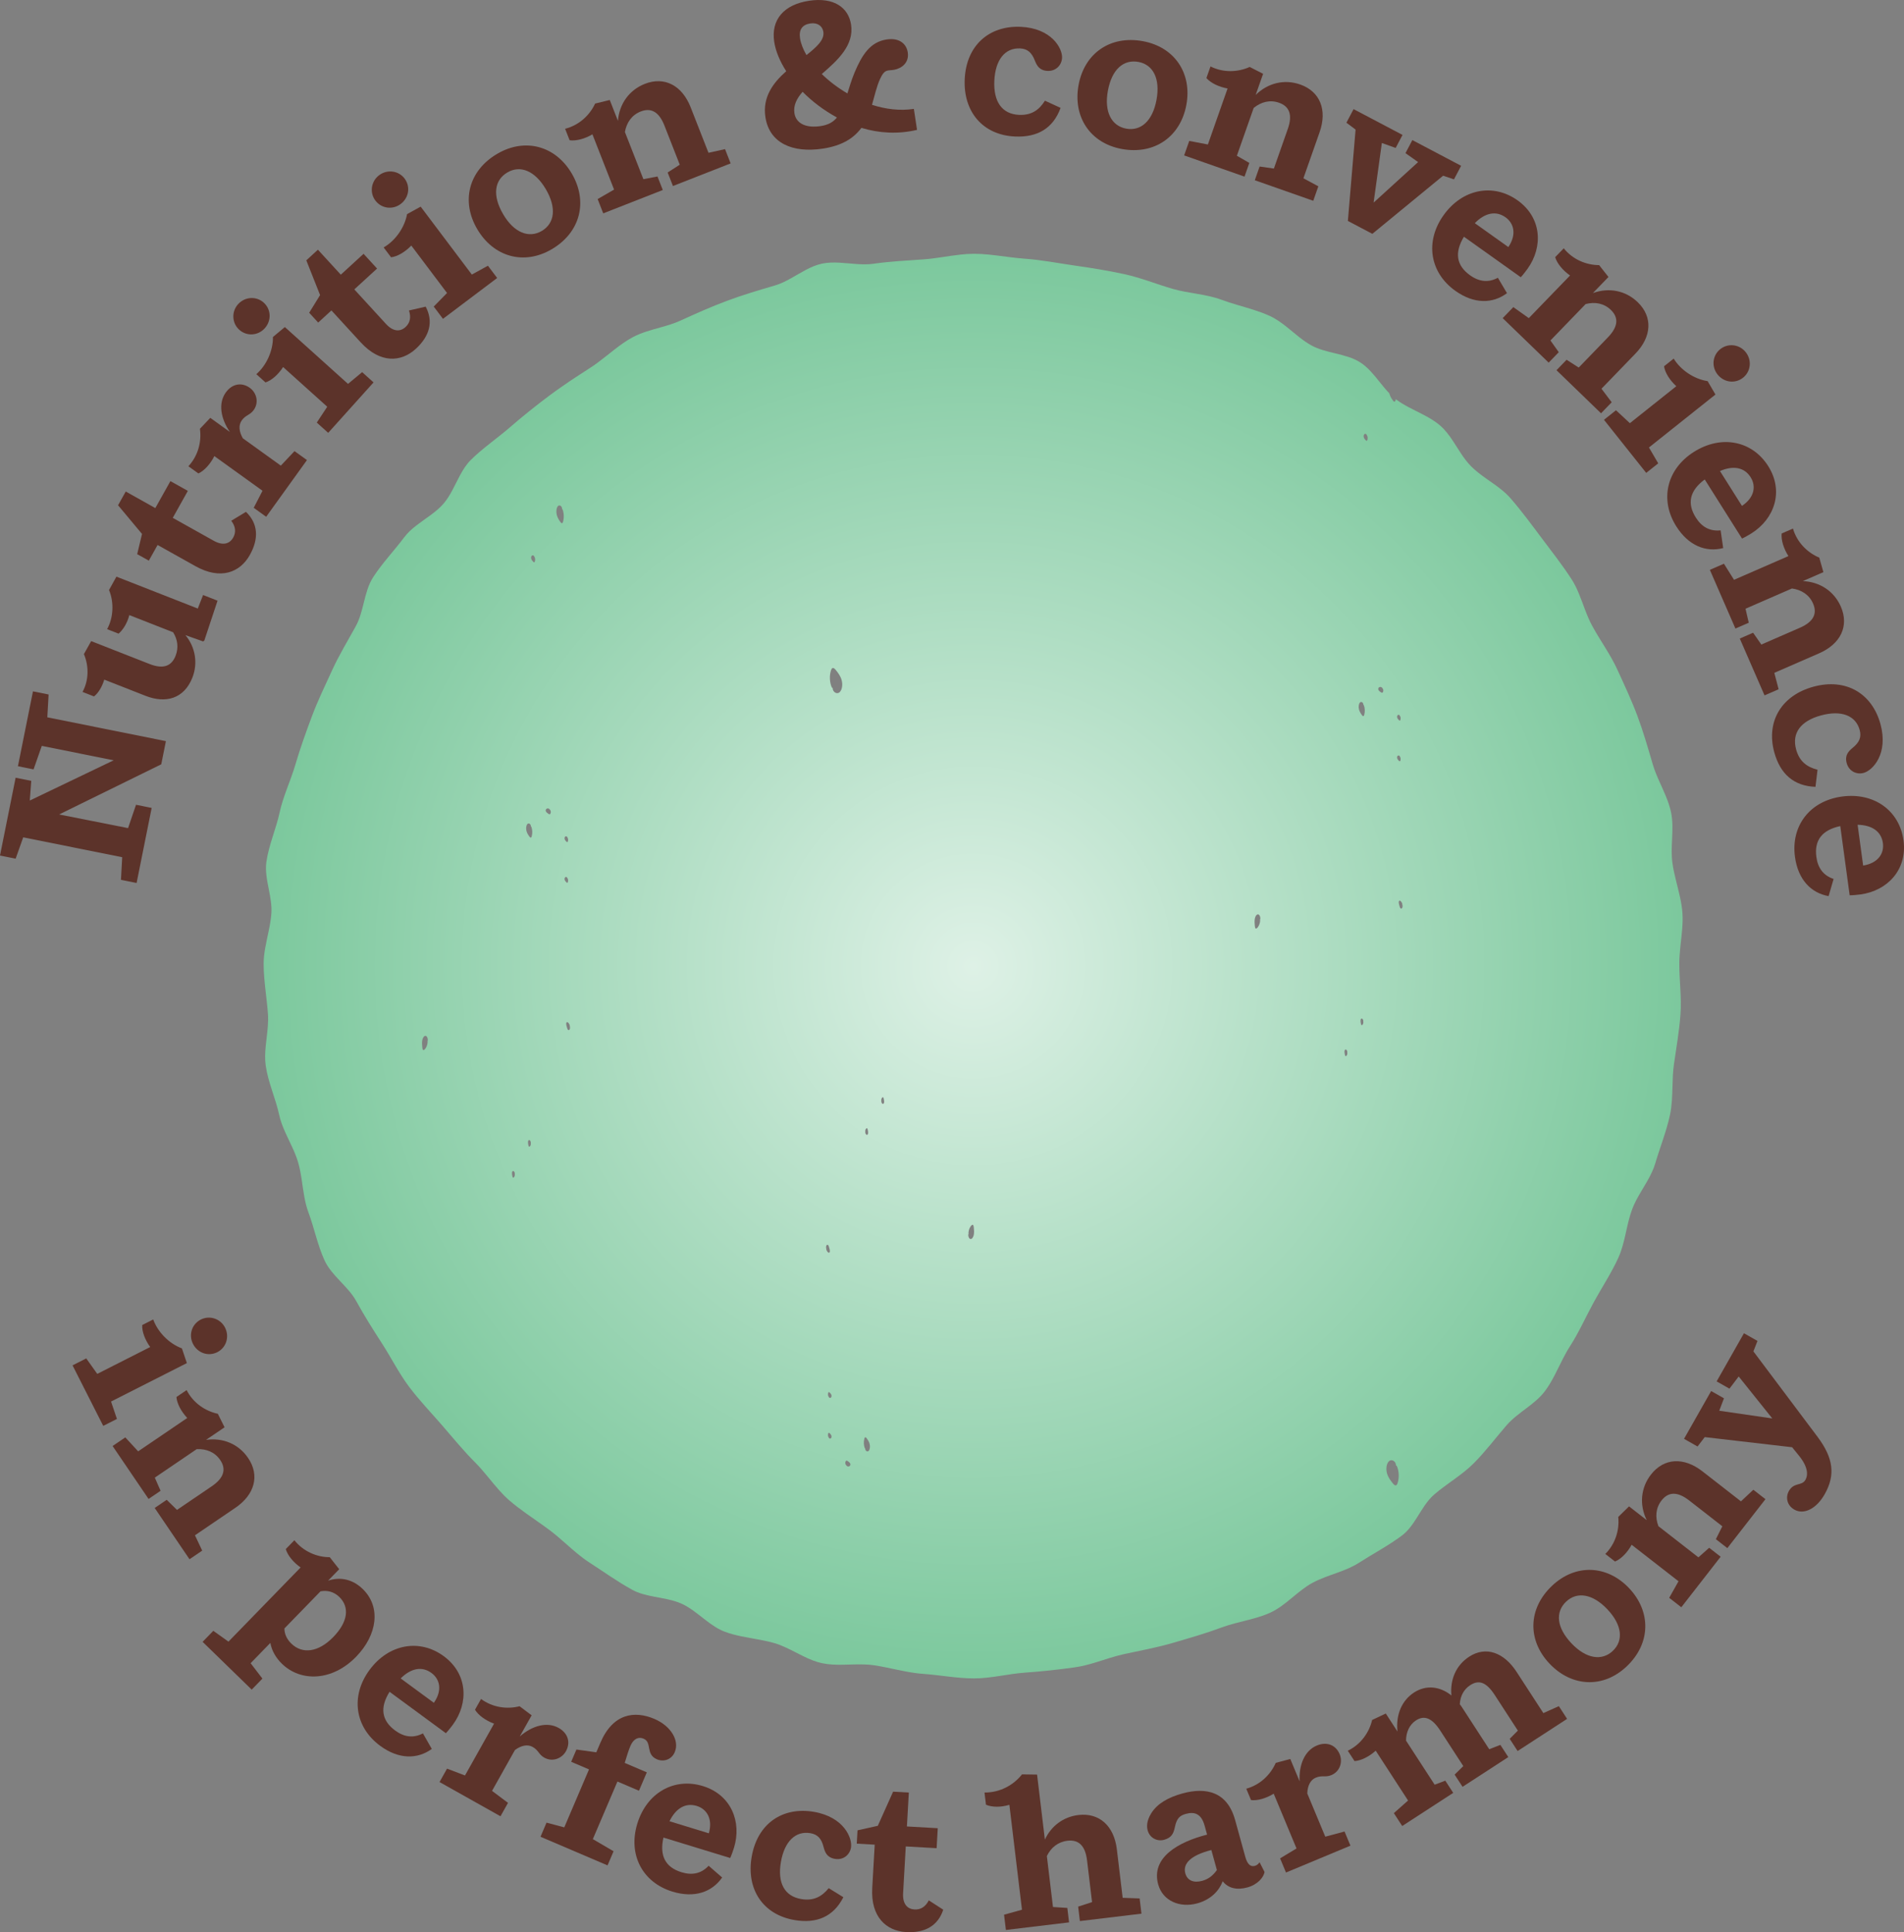 <svg data-name="Layer 2" xmlns="http://www.w3.org/2000/svg" xmlns:xlink="http://www.w3.org/1999/xlink" viewBox="0 0 720.808 731.255">
  <rect x="0" y="0" width="720.808" height="731.255" fill="#808080" stroke="none"/>
  <defs>
    <style>
      .cls-1-harmony {
        fill: url(#radial-gradient-harmony);
      }

      .cls-1-harmony, .cls-2-harmony {
        stroke-width: 0px;
      }

      .cls-2-harmony {
        fill: #5c332a;
      }
    </style>
    <radialGradient id="radial-gradient-harmony" cx="-741.671" cy="4737.471" fx="-741.671" fy="4737.471" r="269.089" gradientTransform="translate(-4369.066 -376.044) rotate(-90)" gradientUnits="userSpaceOnUse">
      <stop offset="0" stop-color="#def1e6"/>
      <stop offset="1" stop-color="#7cc89d"/>
    </radialGradient>
  </defs>
  <g data-name="Layer 1">
    <g>
      <path class="cls-1-harmony" d="M100.415,358.677c-.35,1.999-.607,4.006-.607,6.032,0,3.527.358,7.029.754,10.515.327,2.879.679,5.746.881,8.608.106,1.507.059,3.032-.053,4.564-.365,4.992-1.486,10.063-.8,14.873.906,6.362,3.76,12.46,5.104,18.67.495,2.286,1.345,4.473,2.307,6.626,1.679,3.758,3.707,7.41,4.845,11.29,1.25,4.264,1.571,8.805,2.382,13.178.36,1.94.807,3.849,1.49,5.682,2.241,6.005,3.497,12.495,6.146,18.287,1.306,2.856,3.481,5.272,5.719,7.653,2.326,2.475,4.721,4.911,6.28,7.761,3.073,5.616,6.433,10.881,9.886,16.244,3.464,5.379,6.278,11.059,10.106,16.165,3.836,5.116,8.219,9.654,12.402,14.477,4.187,4.828,8.154,9.715,12.671,14.231,3.272,3.273,6.016,7.09,9.112,10.541,1.178,1.312,2.403,2.576,3.733,3.729,2.053,1.78,4.228,3.41,6.441,4.994,2.987,2.139,6.045,4.191,8.985,6.395,2.021,1.515,3.936,3.192,5.846,4.88,2.914,2.576,5.816,5.176,9.066,7.269,5.363,3.454,10.636,7.265,16.251,10.338,2.49,1.363,5.328,2.033,8.223,2.594,3.606.698,7.303,1.226,10.534,2.704,3.297,1.508,6.184,4.003,9.166,6.287,2.258,1.729,4.571,3.338,7.158,4.303,4.067,1.517,8.464,2.136,12.804,2.945,2.023.377,4.035.792,5.993,1.366,1.498.439,2.961,1.039,4.411,1.711,4.457,2.066,8.776,4.832,13.511,5.857,5.144,1.114,10.719.292,16.099.486,1.115.041,2.224.109,3.317.265,1.663.237,3.324.549,4.986.887,4.618.938,9.245,2.081,13.964,2.413,6.326.446,12.787,1.713,19.227,1.713,6.44,0,12.867-1.728,19.194-2.174,6.417-.452,12.813-1.14,19.097-2.036,2.58-.368,5.096-1.041,7.592-1.797,3.659-1.108,7.272-2.397,10.963-3.197,6.275-1.359,12.517-2.499,18.62-4.288,6.156-1.805,12.273-3.553,18.236-5.778,1.641-.612,3.333-1.109,5.041-1.565,4.542-1.215,9.209-2.131,13.419-4.056,3.021-1.382,5.662-3.522,8.283-5.688,2.433-2.01,4.849-4.044,7.54-5.516,3.035-1.661,6.397-2.76,9.695-3.961,2.805-1.021,5.565-2.115,8.03-3.702,5.378-3.464,11.183-6.498,16.29-10.326,2.337-1.752,4.062-4.255,5.708-6.855,1.957-3.093,3.802-6.322,6.422-8.595,4.828-4.187,10.476-7.323,14.992-11.84,4.517-4.517,8.298-9.604,12.485-14.433,2.131-2.458,4.859-4.436,7.531-6.461,2.572-1.95,5.093-3.943,6.975-6.453,2.759-3.68,4.633-8.012,6.759-12.16.824-1.607,1.682-3.188,2.649-4.69,3.454-5.363,6.025-11.207,9.098-16.823,3.06-5.592,6.595-10.909,9.259-16.734,2.65-5.793,3.023-12.443,5.264-18.448,1.83-4.905,5.296-9.229,7.48-14.032.471-1.037.904-2.087,1.224-3.18,1.789-6.103,4.238-12.126,5.597-18.401.764-3.528.855-7.195.957-10.87.078-2.794.162-5.594.553-8.342.896-6.285,2.027-12.553,2.479-18.969.446-6.326-.44-12.691-.44-19.131,0-4.377.739-8.743,1.08-13.077.161-2.043.24-4.08.098-6.106-.145-2.056-.503-4.081-.939-6.093-.924-4.269-2.234-8.473-2.842-12.745-.429-3.011-.274-6.121-.134-9.221.155-3.449.291-6.885-.418-10.155-.866-3.999-2.701-7.753-4.384-11.529-.957-2.15-1.867-4.306-2.516-6.52-1.805-6.156-3.554-12.267-5.779-18.23-2.241-6.005-4.946-11.758-7.595-17.551-2.664-5.825-6.46-10.97-9.519-16.562-2.128-3.889-3.398-8.26-5.118-12.365-.763-1.822-1.607-3.597-2.668-5.246-3.464-5.379-7.446-10.421-11.274-15.528-3.836-5.116-7.63-10.292-11.813-15.116-1.051-1.211-2.233-2.295-3.485-3.311-3.739-3.033-8.105-5.456-11.489-8.84-2.797-2.797-4.781-6.447-7.032-9.817-1.384-2.072-2.868-4.038-4.707-5.632-2.04-1.769-4.419-3.114-6.866-4.374-3.341-1.719-6.815-3.274-9.768-5.488-.057-.043-.11-.09-.167-.134-.022.099-.029.206-.054.303-.063.236-.146.478-.287.592-.264.213-.563-.121-.785-.439-.534-.768-1.069-1.601-1.336-2.68-1.297-1.345-2.494-2.835-3.692-4.327-2.211-2.755-4.425-5.511-7.275-7.347-2.762-1.778-6.091-2.614-9.437-3.426-3.152-.765-6.319-1.508-9.043-2.998-3.351-1.834-6.27-4.522-9.322-6.959-2.041-1.629-4.141-3.149-6.475-4.217-3.982-1.821-8.268-2.969-12.509-4.235-1.93-.576-3.852-1.173-5.729-1.874-5.964-2.225-12.548-2.387-18.703-4.192-6.103-1.789-11.954-4.181-18.229-5.54-6.21-1.345-12.42-2.339-18.782-3.245-6.285-.896-12.493-2.132-18.91-2.584-4.491-.316-8.98-1.111-13.51-1.549-1.852-.179-3.709-.304-5.577-.304-1.742,0-3.472.126-5.196.313-4.653.502-9.257,1.469-13.873,1.794-6.417.452-12.739.767-19.023,1.662-1.994.284-4.048.255-6.119.123-4.537-.289-9.157-1.074-13.421-.151-4.17.903-7.937,3.453-11.786,5.588-1.943,1.078-3.906,2.052-5.953,2.652-6.156,1.805-12.229,3.6-18.193,5.825-6.005,2.241-11.788,4.824-17.581,7.473-2.38,1.089-4.93,1.843-7.495,2.563-3.712,1.044-7.456,2.017-10.764,3.827-4.637,2.537-8.626,6.224-12.894,9.379-.9.666-1.808,1.316-2.742,1.917-3.835,2.469-7.654,4.953-11.384,7.56-1.502,1.05-2.993,2.115-4.459,3.214-5.116,3.836-10.11,7.831-14.933,12.015-4.828,4.187-10.246,7.81-14.763,12.327-1.629,1.629-2.874,3.608-4.002,5.693-2.001,3.696-3.627,7.736-6.304,10.823-2.76,3.183-6.634,5.441-10.06,8.072-1.766,1.357-3.421,2.806-4.726,4.546-3.829,5.106-8.388,9.85-11.852,15.229-1.795,2.788-2.654,6.14-3.495,9.505-.778,3.109-1.542,6.229-3.017,8.926-3.06,5.592-6.358,10.965-9.022,16.789-2.65,5.793-5.424,11.478-7.665,17.483-2.225,5.964-4.378,11.921-6.183,18.077-.953,3.25-2.205,6.433-3.375,9.645-1.028,2.82-1.994,5.662-2.629,8.596-1.345,6.21-4.099,12.312-5.006,18.674-.487,3.415.246,6.978.944,10.551.587,3.002,1.15,6.009.943,8.94-.306,4.336-1.552,8.645-2.313,13ZM510.076,398.43c.018.607-.181,1.097-.515,1.261-.054.026-.115.044-.181,0-.124-.082-.191-.32-.231-.513-.098-.474-.19-.966-.143-1.376s.274-.71.578-.574.595.827.437,1.115l.055.086ZM516.295,266.83c.436,1.076.505,2.5.18,3.669-.052.188-.121.381-.238.471-.219.17-.467-.096-.65-.35-.449-.622-.903-1.295-1.12-2.175-.217-.88-.123-2.024.368-2.561.491-.537,1.34-.017,1.328.927l.13.018ZM516.552,164.292c.324-.264.884-.009.875.456l.086.009c.287.529.333,1.23.119,1.806-.034.092-.08.187-.157.232-.144.084-.307-.048-.428-.172-.296-.306-.595-.637-.738-1.071-.143-.433-.081-.997.243-1.261ZM516.141,386.711c.018.607-.182,1.097-.515,1.261-.053.027-.115.044-.181 0-.124-.083-.191-.32-.231-.513-.098-.474-.189-.966-.142-1.376.047-.41.274-.71.578-.574.304.137.596.826.437,1.114l.055.086ZM530.95,342.564c.103.725-.084,1.234-.48,1.31-.064.012-.139.011-.227-.064-.166-.142-.281-.446-.356-.689-.185-.595-.364-1.21-.359-1.68.005-.469.25-.743.649-.474.399.27.854,1.189.694,1.474l.08.122ZM529.183,270.609c.285-.221.779-.007.772.382l.076.008c.253.443.294,1.029.105,1.51-.03.077-.07.157-.138.194-.127.07-.271-.04-.378-.144-.261-.256-.525-.533-.651-.895s-.071-.833.214-1.054ZM529.183,286.004c.285-.221.779-.007.772.382l.076.008c.253.443.294,1.029.105,1.51-.03.077-.07.157-.138.194-.127.07-.271-.04-.378-.144-.261-.256-.525-.533-.651-.895-.126-.362-.071-.833.214-1.054ZM525.818,553.025c.99-.955,2.7-.03,2.675,1.649l.263.032c.878,1.913,1.018,4.446.363,6.525-.105.334-.244.677-.478.838-.44.302-.94-.171-1.309-.622-.905-1.106-1.819-2.303-2.256-3.868-.436-1.566-.248-3.6.742-4.554ZM523.27,260.447l.109.007c.364.443.422,1.029.151,1.51-.044.077-.101.157-.198.194-.182.07-.39-.04-.542-.144-.375-.256-.754-.533-.935-.895-.181-.362-.103-.833.307-1.054.41-.221,1.119-.007,1.109.382ZM477.083,348.339c-.092,1.284-.6,2.443-1.308,2.986-.114.087-.242.16-.366.105-.233-.104-.317-.571-.357-.96-.097-.953-.177-1.95.005-2.851.182-.902.704-1.672,1.289-1.556.585.116,1.027,1.418.645,2.124l.092.153ZM366.62,466.636c.092-1.284.6-2.443,1.308-2.986.114-.087.242-.16.366-.105.233.104.317.571.357.96.097.953.177,1.95-.005,2.851-.182.902-.704,1.672-1.289,1.556-.585-.116-1.027-1.418-.645-2.124l-.092-.153ZM334.142,415.284c.053-.026.115-.044.181,0,.124.082.191.319.231.513.098.474.189.966.142,1.376-.047.41-.274.71-.578.574-.304-.137-.596-.827-.437-1.115l-.055-.086c-.018-.607.182-1.097.515-1.261ZM314.734,527.917c.126.362.071.833-.214,1.054-.286.221-.779.007-.772-.382l-.076-.007c-.253-.443-.294-1.029-.105-1.51.03-.077.07-.157.138-.194.127-.07.271.04.378.144.261.256.525.533.651.895ZM314.584,253.744c.105-.334.244-.677.478-.838.44-.302.94.171,1.309.622.905,1.106,1.819,2.303,2.256,3.868.437,1.566.247,3.6-.742,4.554-.99.955-2.7.03-2.675-1.649l-.262-.032c-.878-1.913-1.019-4.446-.363-6.525ZM314.52,544.367c-.286.221-.779.007-.772-.382l-.076-.007c-.253-.443-.294-1.029-.105-1.51.03-.077.07-.157.138-.194.127-.07.271.04.378.144.261.256.525.533.651.895.126.362.071.833-.214,1.054ZM313.526,474.007c-.399-.27-.854-1.189-.694-1.474l-.08-.122c-.102-.725.084-1.234.48-1.31.064-.012.139-.011.227.064.166.142.281.446.356.689.185.595.364,1.21.359,1.679-.005.469-.25.744-.649.474ZM320.174,553.011c.044-.077.101-.157.198-.194.182-.07.39.04.542.144.375.256.754.533.935.895s.103.833-.308,1.054c-.41.221-1.118.007-1.108-.382l-.109-.007c-.364-.443-.422-1.029-.151-1.51ZM328.077,427.003c.054-.027.115-.044.181-0.0.124.082.191.32.231.513.098.474.19.966.143,1.376-.047.41-.274.71-.578.574-.305-.137-.596-.826-.437-1.114l-.055-.086c-.018-.607.181-1.097.515-1.261ZM327.227,544.476c.052-.188.121-.38.238-.471.219-.17.467.096.65.35.449.622.903,1.295,1.119,2.175.217.88.123,2.024-.368,2.561-.491.537-1.34.017-1.328-.927l-.13-.018c-.436-1.076-.506-2.5-.181-3.67ZM194.901,444.413c.018.607-.182,1.097-.515,1.261-.053.026-.115.044-.181,0-.124-.082-.191-.32-.231-.513-.098-.474-.189-.966-.142-1.376.047-.41.274-.71.578-.573.304.137.596.826.437,1.114l.055.086ZM200.451,433.955c-.053.027-.115.044-.181 0-.124-.083-.191-.32-.231-.513-.098-.474-.189-.966-.142-1.376s.274-.71.578-.574c.304.137.596.826.437,1.115l.055.086c.018.607-.181,1.097-.515,1.261ZM201.3,316.482c-.052.188-.121.381-.238.471-.219.17-.467-.096-.65-.35-.449-.622-.903-1.295-1.119-2.175-.217-.88-.123-2.024.368-2.561.491-.537,1.34-.017,1.328.927l.13.018c.436,1.076.506,2.5.181,3.669ZM202.457,212.547c-.034.092-.08.187-.157.232-.144.084-.308-.048-.428-.172-.296-.306-.595-.637-.738-1.071s-.081-.997.243-1.261c.324-.264.883-.009.875.457l.086.009c.287.53.333,1.231.119,1.806ZM208.354,307.946c-.044.077-.101.157-.199.194-.182.07-.389-.039-.542-.144-.375-.256-.753-.533-.934-.895-.181-.362-.103-.833.307-1.054.41-.221,1.119-.007,1.109.382l.109.007c.364.443.422,1.029.151,1.51ZM215.775,388.547c.103.725-.084,1.234-.48,1.31-.064.012-.139.011-.227-.064-.166-.142-.281-.446-.356-.689-.185-.595-.364-1.21-.359-1.679.005-.469.25-.744.649-.474.399.27.854,1.189.693,1.475l.08.122ZM214.008,316.592c.285-.221.779-.007.771.381l.076.008c.253.443.294,1.029.105,1.51-.03.077-.07.157-.138.194-.127.07-.271-.04-.377-.144-.261-.256-.525-.533-.651-.895-.126-.362-.071-.833.214-1.054ZM214.008,331.987c.285-.221.779-.007.771.381l.076.008c.253.443.294,1.029.105,1.51-.03.077-.07.157-.138.194-.127.07-.271-.04-.377-.144-.261-.256-.525-.533-.651-.895-.126-.362-.071-.833.214-1.054ZM212.807,192.725l.158.022c.526,1.351.61,3.14.218,4.608-.063.236-.146.478-.287.592-.264.213-.563-.121-.785-.439-.543-.781-1.09-1.626-1.352-2.732-.261-1.106-.148-2.542.445-3.216.593-.674,1.618-.021,1.603,1.165ZM159.881,393.601c.182-.902.704-1.672,1.289-1.556.585.116,1.027,1.418.645,2.124l.092.153c-.092,1.284-.6,2.443-1.308,2.986-.114.087-.242.16-.366.105-.233-.104-.317-.571-.357-.96-.097-.953-.177-1.95.005-2.851Z"/>
      <g>
        <g>
          <path class="cls-2-harmony" d="M12.48,261.653l5.92,1.187-.485,8.637,44.894,9.017-1.761,8.769-38.666,18.977,26.097,5.167,3.019-8.83,5.92,1.191-5.702,28.404-5.923-1.187.472-8.562-37.475-7.524-2.87,8.077-5.92-1.191,5.916-29.452,5.92,1.187-.56,7.45,31.752-15.221-27.206-5.462-3.111,8.888-5.923-1.191,5.692-28.329Z"/>
          <path class="cls-2-harmony" d="M55.118,263.352l-15.649-6.137c-.818,2.717-2.249,5.112-3.888,6.357l-4.339-1.703c2.269-4.115,2.575-9.495.526-14.319l2.748-4.912,22.121,8.671c5.122,2.008,8.277.865,9.838-3.118,1.201-3.06.78-6.177-.94-8.905l-16.575-6.496c-.76,2.985-2.344,5.563-4.067,7.022l-4.339-1.7c2.3-4.186,2.741-9.923.723-14.818l2.802-5.055,30.799,12.07,2.008-5.119,5.475,2.144-5.014,15.103-.455.315-6.696-2.378c3.847,4.627,4.742,10.72,2.649,16.056-3.151,8.036-10.116,9.902-17.728,6.92Z"/>
          <path class="cls-2-harmony" d="M93.119,193.718c4.552,4.383,4.97,10.048,1.462,16.317-3.694,6.601-11.049,9.577-20.585,4.24l-14.336-8.023-3.321,5.933-4.4-2.463,1.825-7.646-9.071-10.855,2.911-5.2,11.201,6.269,5.709-10.204,6.601,3.694-5.709,10.204,15.469,8.657c3.603,2.015,6.106,1.14,7.412-1.194,1.157-2.069.879-4.237-.733-6.364l5.563-3.365Z"/>
          <path class="cls-2-harmony" d="M91.928,165.874l14.387,10.353,5.18-5.496,4.712,3.392-15.442,21.456-4.712-3.392,3.328-6.452-18.234-13.121c-1.486,2.978-3.803,5.546-6.045,6.568l-3.782-2.721c3.725-4.003,5.041-9.363,4.366-14.18l3.925-4.142,7.439,5.356c-3.508-5.068-4.508-10.872-1.564-14.964,2.456-3.413,6.099-3.894,9.078-1.754,2.541,1.828,3.575,5.492,1.479,8.41-1.428,1.981-2.992,1.798-4.508,3.908-1.296,1.798-1.062,4.223.394,6.778Z"/>
          <path class="cls-2-harmony" d="M90.117,115.142c2.605-2.9,6.924-3.128,9.709-.624,2.839,2.554,3.012,6.822.407,9.719-2.554,2.839-6.815,3.121-9.658.567-2.782-2.504-3.012-6.822-.458-9.661ZM123.884,153.933l-16.704-15.021c-1.801,2.799-4.383,5.102-6.673,5.818l-3.467-3.118c3.776-3.284,6.354-8.779,6.289-14.078l4.508-3.755,23.919,21.511,5.34-4.451,4.318,3.884-17.169,19.092-4.318-3.884,3.955-5.998Z"/>
          <path class="cls-2-harmony" d="M161.155,116.051c2.948,5.587,1.574,11.096-3.718,15.951-5.574,5.109-13.488,5.631-20.87-2.419l-11.1-12.1-5.01,4.593-3.409-3.715,4.128-6.686-5.217-13.145,4.393-4.027,8.671,9.454,8.613-7.897,5.112,5.574-8.613,7.897,11.978,13.06c2.788,3.04,5.438,2.992,7.409,1.184,1.744-1.601,2.161-3.745,1.296-6.269l6.337-1.455Z"/>
          <path class="cls-2-harmony" d="M143.512,66.326c3.114-2.344,7.395-1.744,9.651,1.248,2.3,3.053,1.652,7.277-1.462,9.621-3.053,2.3-7.29,1.761-9.59-1.292-2.256-2.992-1.652-7.277,1.401-9.577ZM169.236,110.888l-13.525-17.952c-2.303,2.409-5.282,4.173-7.667,4.437l-2.805-3.725c4.335-2.5,7.918-7.402,8.871-12.619l5.146-2.826,19.37,25.707,6.093-3.345,3.497,4.641-20.517,15.459-3.497-4.641,5.034-5.136Z"/>
          <path class="cls-2-harmony" d="M188.233,58.215c10.55-6.191,22.07-3.023,28.224,7.46,6.191,10.55,3.311,22.26-7.572,28.645-10.55,6.191-22.043,2.917-28.234-7.633-6.15-10.486-3.297-22.087,7.582-28.472ZM205.1,87.41c4.878-2.863,5.682-8.742,1.544-15.798-4.101-6.988-9.665-9.22-14.546-6.357-4.946,2.904-5.787,8.715-1.608,15.839,4.101,6.988,9.729,9.18,14.611,6.316Z"/>
          <path class="cls-2-harmony" d="M257.341,62.334l-5.797-14.797c-2.12-5.404-5.217-6.815-8.986-5.34-3.345,1.309-5.35,4.149-5.984,7.762l6.998,17.854,5.34-1.024,2.008,5.119-22.549,8.84-2.12-5.407,6.225-3.589-8.196-20.914c-2.863,1.7-6.205,2.595-8.64,2.239l-1.703-4.339c5.302-1.34,9.315-5.129,11.361-9.539l5.543-1.354,3.094,7.897c.512-6.439,4.281-11.69,10.187-14.003,7.466-2.928,14.112.621,17.345,8.874l6.747,17.213,6.266-1.387,2.12,5.404-21.836,8.559-2.008-5.119,4.586-2.948Z"/>
          <path class="cls-2-harmony" d="M335.646,14.94c4.912-.743,7.528,1.72,8.009,4.895.583,3.854-2.252,6.062-5.19,6.584-2.405.441-3.474-.478-5.278,3.43-1.337,2.907-2.056,6.34-3.073,9.821,5.041,1.632,10.486,2.354,15.852,1.544l1.201,7.935c-7.239,1.717-14.424,1.259-21.066-.753-2.758,3.745-7.1,6.72-14.584,7.853-11.642,1.764-20.279-2.185-21.758-11.934-1.143-7.558,2.907-12.965,7.887-17.355-2.432-3.806-4.01-7.589-4.549-11.14-1.269-8.389,3.667-14.088,13.189-15.53,9.448-1.432,14.933,2.609,15.907,9.034,1.177,7.785-5,13.44-11.086,18.692,2.724,2.68,6.042,5.19,9.692,7.344.74-2.276,1.496-4.943,2.683-7.829,2.839-6.768,5.967-11.649,12.165-12.589ZM316.843,44.463c-4.885-2.663-9.336-6.008-12.989-9.709-2.249,2.507-3.545,5.177-3.111,8.05.594,3.932,4.352,5.757,9.943,4.912,2.873-.438,4.726-1.489,6.157-3.253ZM305.302,20.849c3.867-3.06,6.863-5.753,6.405-8.779-.346-2.266-2.249-3.603-4.97-3.189-2.873.434-4.379,2.208-3.867,5.611.299,1.964,1.17,4.152,2.432,6.357Z"/>
          <path class="cls-2-harmony" d="M365.214,29.985c.59-12.901,9.346-20.378,21.253-19.831,11.527.529,15.771,8.067,15.601,11.731-.122,2.67-2.222,5.099-5.502,4.949-3.053-.142-4.04-2.022-4.793-3.891-1.164-3.036-2.778-4.488-5.604-4.617-5.648-.261-9.37,4.237-9.739,12.25-.36,7.863,2.867,12.599,9.353,12.898,4.658.21,7.578-1.795,9.807-5.367l5.92,2.721c-2.805,7.748-8.776,11.225-17.25,10.835-12.287-.563-19.604-9.465-19.044-21.677Z"/>
          <path class="cls-2-harmony" d="M432.65,15.581c12.026,2.205,18.675,12.128,16.483,24.079-2.205,12.026-12.029,19-24.431,16.728-12.026-2.205-18.587-12.185-16.382-24.211,2.191-11.951,11.927-18.868,24.33-16.595ZM426.347,48.686c5.563,1.021,10.011-2.904,11.486-10.944,1.459-7.969-1.292-13.291-6.856-14.309-5.638-1.035-10.072,2.812-11.561,10.93-1.459,7.969,1.371,13.305,6.931,14.322Z"/>
          <path class="cls-2-harmony" d="M482.262,63.792l5.268-14.994c1.927-5.479.502-8.572-3.318-9.916-3.389-1.191-6.761-.349-9.6,1.971l-6.361,18.095,4.715,2.71-1.822,5.19-22.854-8.03,1.927-5.479,7.059,1.347,7.45-21.195c-3.28-.583-6.395-2.086-8.009-3.949l1.547-4.396c4.888,2.449,10.404,2.198,14.835.193l5.082,2.595-2.816,8.002c4.593-4.542,10.879-6.059,16.86-3.955,7.572,2.66,10.286,9.688,7.344,18.051l-6.13,17.443,5.652,3.04-1.923,5.479-22.131-7.779,1.825-5.19,5.401.767Z"/>
          <path class="cls-2-harmony" d="M546.333,66.496l-26.793,22.003-9.268-4.878,2.917-34.578-3.467-2.602,2.707-5.139,18.532,9.76-2.599,4.936-5.228-1.886-3.107,22.467.068.034,16.768-15.272-4.783-3.382,2.602-4.939,18.464,9.726-2.707,5.139-4.108-1.387Z"/>
          <path class="cls-2-harmony" d="M567.06,105.121l3.447,5.831c-5.404,4.03-12.446,4.173-19.54-.879-9.709-6.914-11.571-18.651-4.481-28.607,7.09-9.956,18.756-12.246,28.027-5.645,9.146,6.517,9.739,17.535,3.803,25.873-.621.872-1.791,2.385-2.578,3.229l-21.531-15.333c-3.643,6.035-2.88,10.893,2.347,14.614,3.484,2.48,6.992,2.822,10.506.916ZM558.328,84.462l12.694,9.037c3.287-4.878,2.039-9.051-1.072-11.266-3.674-2.615-7.836-1.642-11.622,2.229Z"/>
          <path class="cls-2-harmony" d="M597.666,139.105l11.045-11.422c4.037-4.173,4.033-7.575,1.123-10.391-2.582-2.497-5.994-3.141-9.546-2.219l-13.328,13.783,3.151,4.434-3.823,3.952-17.409-16.836,4.037-4.173,5.852,4.169,15.615-16.144c-2.734-1.9-4.939-4.563-5.628-6.931l3.24-3.348c3.423,4.264,8.535,6.34,13.4,6.367l3.531,4.478-5.896,6.096c6.069-2.208,12.409-.963,16.968,3.447,5.767,5.577,5.295,13.094-.865,19.462l-12.854,13.291,3.867,5.122-4.033,4.173-16.86-16.303,3.823-3.955,4.59,2.948Z"/>
          <path class="cls-2-harmony" d="M617.032,160.158l17.579-13.993c-2.466-2.236-4.308-5.167-4.637-7.541l3.647-2.904c2.615,4.268,7.609,7.718,12.847,8.528l2.958,5.068-25.171,20.038,3.508,6.001-4.546,3.616-15.991-20.089,4.542-3.616,5.265,4.892ZM660.875,133.267c2.429,3.05,1.94,7.344-.991,9.675-2.989,2.381-7.226,1.845-9.651-1.204-2.381-2.989-1.954-7.236,1.038-9.617,2.928-2.331,7.226-1.842,9.604,1.147Z"/>
          <path class="cls-2-harmony" d="M651.383,200.72l.977,6.707c-6.534,1.683-13.111-.858-17.762-8.23-6.367-10.089-3.64-21.667,6.707-28.197,10.347-6.53,22.023-4.223,28.105,5.414,5.998,9.505,2.364,19.937-6.3,25.405-.906.573-2.565,1.527-3.616,2.012l-14.122-22.376c-5.662,4.206-6.802,8.996-3.372,14.428,2.286,3.62,5.404,5.268,9.383,4.837ZM651.139,178.27l8.325,13.189c4.899-3.27,5.326-7.609,3.284-10.842-2.409-3.816-6.632-4.495-11.609-2.347Z"/>
          <path class="cls-2-harmony" d="M666.798,243.942l14.577-6.35c5.326-2.32,6.622-5.468,5.004-9.183-1.435-3.294-4.349-5.19-7.982-5.692l-17.589,7.663,1.225,5.302-5.044,2.198-9.678-22.213,5.326-2.32,3.82,6.089,20.602-8.976c-1.805-2.799-2.826-6.106-2.561-8.555l4.274-1.862c1.537,5.251,5.475,9.119,9.963,11.001l1.557,5.489-7.775,3.389c6.452.275,11.846,3.844,14.38,9.661,3.206,7.355-.098,14.132-8.226,17.674l-16.958,7.388,1.625,6.211-5.326,2.32-9.373-21.511,5.044-2.198,3.118,4.474Z"/>
          <path class="cls-2-harmony" d="M686.51,259.892c12.467-3.386,22.271,2.666,25.398,14.177,3.026,11.14-2.856,17.491-6.398,18.454-2.582.699-5.54-.556-6.401-3.728-.801-2.951.692-4.468,2.242-5.76,2.534-2.035,3.423-4.02,2.68-6.747-1.482-5.462-6.903-7.633-14.651-5.529-7.599,2.063-11.123,6.588-9.42,12.857,1.221,4.502,4.03,6.669,8.111,7.701l-.777,6.469c-8.243-.295-13.379-4.922-15.605-13.111-3.226-11.88,3.016-21.575,14.821-24.781Z"/>
          <path class="cls-2-harmony" d="M694.157,332.647l-1.893,6.503c-6.635-1.181-11.558-6.218-12.731-14.845-1.605-11.809,5.679-21.199,17.789-22.844,12.111-1.645,21.762,5.289,23.295,16.568,1.513,11.127-6.116,19.102-16.259,20.479-1.058.142-2.961.326-4.118.329l-3.559-26.192c-6.89,1.479-9.909,5.356-9.044,11.714.573,4.24,2.727,7.032,6.52,8.287ZM703.245,312.141l2.096,15.442c5.808-.943,7.992-4.709,7.48-8.494-.607-4.464-4.166-6.832-9.577-6.947Z"/>
        </g>
        <g>
          <path class="cls-2-harmony" d="M36.817,519.965l20.048-10.166c-1.965-2.688-3.18-5.928-3.02-8.324l4.157-2.107c1.703,4.707,5.898,9.094,10.865,10.947l1.877,5.562-28.704,14.554,2.226,6.586-5.185,2.626-11.615-22.908,5.185-2.63,4.167,5.86ZM85.199,502.462c1.765,3.478.421,7.588-2.922,9.281-3.41,1.731-7.452.35-9.213-3.129-1.731-3.407-.455-7.482,2.956-9.213,3.342-1.693,7.452-.35,9.179,3.061Z"/>
          <path class="cls-2-harmony" d="M67.004,571.442l13.146-8.931c4.805-3.264,5.494-6.597,3.22-9.949-2.019-2.969-5.233-4.296-8.897-4.116l-15.864,10.781,2.185,4.981-4.55,3.091-13.614-20.034,4.805-3.264,4.876,5.277,18.582-12.627c-2.291-2.416-3.906-5.473-4.096-7.93l3.855-2.62c2.481,4.873,7.065,7.947,11.819,8.965l2.548,5.107-7.017,4.768c6.393-.926,12.348,1.585,15.915,6.831,4.51,6.634,2.518,13.903-4.815,18.884l-15.294,10.394,2.742,5.803-4.802,3.264-13.183-19.403,4.547-3.091,3.892,3.821Z"/>
          <path class="cls-2-harmony" d="M86.492,621.293l27.31-28.07c-2.732-1.91-4.931-4.584-5.613-6.956l3.254-3.342c3.41,4.279,8.578,6.427,13.394,6.413l3.577,4.55-4.211,4.33c4.737-1.581,9.406-.455,13.132,3.173,6.963,6.773,5.538,17.343-2.514,25.62-9.067,9.322-20.964,9.593-28.09,2.657-2.25-2.185-3.855-4.924-4.384-7.89l-7.465,7.676,4.462,5.833-4.055,4.167-18.585-18.083,4.055-4.167,5.735,4.089ZM126.17,619.556c5.548-5.701,6.281-11.283,2.28-15.175-2.138-2.08-4.74-2.586-7.116-2.121l-13.655,14.035c-.024,2.111.923,4.099,2.623,5.752,4.167,4.055,10.214,3.322,15.867-2.491Z"/>
          <path class="cls-2-harmony" d="M160.114,656.021l3.359,5.884c-5.467,3.953-12.518,3.991-19.539-1.171-9.613-7.065-11.303-18.84-4.058-28.697,7.245-9.858,18.955-11.972,28.134-5.226,9.057,6.654,9.484,17.693,3.417,25.949-.635.862-1.826,2.358-2.63,3.19l-21.317-15.667c-3.733,5.986-3.044,10.859,2.131,14.663,3.451,2.535,6.956,2.928,10.502,1.076ZM151.685,635.213l12.566,9.237c3.366-4.836,2.179-9.03-.903-11.293-3.634-2.671-7.818-1.761-11.663,2.056Z"/>
          <path class="cls-2-harmony" d="M194.953,662.305l-8.684,15.474,6.05,4.537-2.847,5.07-23.078-12.952,2.847-5.07,6.793,2.586,11.005-19.61c-3.129-1.144-5.945-3.163-7.214-5.277l2.284-4.069c4.401,3.258,9.878,3.963,14.595,2.752l4.561,3.437-4.493,8.005c4.649-4.058,10.309-5.708,14.71-3.237,3.668,2.06,4.561,5.63,2.762,8.833-1.534,2.732-5.063,4.174-8.198,2.416-2.131-1.198-2.124-2.776-4.394-4.048-1.934-1.086-4.32-.58-6.698,1.154Z"/>
          <path class="cls-2-harmony" d="M225.748,663.181l1.53-3.587c4.771-11.178,12.959-12.253,20.482-9.043,6.186,2.643,9.566,8.158,7.676,12.586-1.228,2.884-4.259,3.75-6.722,2.701-4.428-1.89-1.754-6.4-5.059-7.811-1.897-.811-3.804-.044-5.005,2.766-.75,1.758-1.459,4.198-2.148,6.4l8.368,3.57-2.973,6.96-8.154-3.482-9.305,21.795,7.845,4.595-2.28,5.345-25.379-10.835,2.28-5.341,6.719,1.785,9.362-21.935-6.749-2.881,1.982-4.639,7.53,1.052Z"/>
          <path class="cls-2-harmony" d="M268.277,706.116l5.11,4.445c-3.851,5.531-10.489,7.896-18.816,5.345-11.398-3.492-16.878-14.038-13.299-25.728,3.58-11.69,13.926-17.554,24.812-14.221,10.74,3.292,14.788,13.56,11.788,23.35-.312,1.025-.947,2.83-1.429,3.879l-25.277-7.74c-1.547,6.878.709,11.246,6.848,13.125,4.092,1.252,7.53.468,10.261-2.453ZM253.454,689.272l14.907,4.564c1.575-5.67-.93-9.233-4.581-10.353-4.313-1.32-7.954.923-10.326,5.789Z"/>
          <path class="cls-2-harmony" d="M284.551,702.805c2.168-12.742,11.782-19.098,23.546-17.096,11.385,1.938,14.676,9.946,14.059,13.563-.448,2.64-2.833,4.795-6.074,4.242-3.017-.512-3.763-2.501-4.286-4.452-.78-3.159-2.209-4.798-4.998-5.273-5.579-.95-9.831,3.061-11.178,10.977-1.32,7.764,1.303,12.868,7.71,13.957,4.601.784,7.75-.855,10.401-4.126l5.545,3.427c-3.733,7.353-10.092,10.075-18.46,8.65-12.141-2.067-18.317-11.805-16.264-23.869Z"/>
          <path class="cls-2-harmony" d="M357.087,722.747c-1.951,6.016-6.861,8.877-14.038,8.47-7.56-.431-13.461-5.748-12.84-16.665l.937-16.417-6.797-.387.288-5.039,7.679-1.707,5.792-12.922,5.955.339-.73,12.827,11.68.665-.431,7.56-11.68-.665-1.008,17.713c-.238,4.123,1.649,5.993,4.32,6.142,2.369.136,4.198-1.062,5.406-3.444l5.467,3.529Z"/>
          <path class="cls-2-harmony" d="M413.427,719.873l-1.897-15.793c-.696-5.769-3.339-7.917-7.438-7.425-3.57.431-6.237,2.599-7.778,5.789l2.314,19.284,5.433.35.658,5.463-23.916,2.874-.692-5.769,6.78-1.893-4.768-39.709c-3.193.998-6.59.943-8.86-.017l-.557-4.629c5.786.075,10.988-2.786,14.194-6.868l5.711.085,2.952,24.602c2.389-5.141,6.977-8.619,12.671-9.301,7.971-.957,13.516,4.153,14.574,12.959l2.206,18.375,6.42.231.692,5.769-23.309,2.8-.655-5.467,5.263-1.71Z"/>
          <path class="cls-2-harmony" d="M467.584,688.79l3.848,13.93c.835,3.02,2.097,3.862,3.644,3.434.811-.224,1.374-.777,1.768-1.361l1.887,3.682c-.373,2.087-2.643,4.778-6.478,5.837-3.98,1.099-7.282.346-9.369-2.331-1.269,3.444-4.357,6.916-9.59,8.361-6.631,1.832-13.098-.903-14.829-7.167-2.83-10.244,7.767-16.108,18.514-18.84l-.937-3.39c-1.242-4.496-3.787-5.378-7.102-4.462-2.212.611-3.451,1.588-4.164,5.036-.516,2.443-1.272,4.001-4.075,4.774-2.654.733-5.433-.719-6.206-3.519-.407-1.473-.441-3.607,1.306-6.468,2.301-3.729,6.491-6.077,11.799-7.543,9.138-2.525,17.052-.587,19.983,10.027ZM460.686,707.749l-2.097-7.591c-8.222,2.114-10.815,5.368-9.858,8.833.753,2.725,3.173,3.722,6.413,2.827,2.582-.713,4.16-2.179,5.541-4.069Z"/>
          <path class="cls-2-harmony" d="M494.904,678.756l6.814,16.359,7.292-1.961,2.233,5.361-24.398,10.163-2.233-5.361,6.217-3.746-8.636-20.733c-2.827,1.758-6.145,2.725-8.589,2.419l-1.795-4.303c5.273-1.449,9.203-5.321,11.157-9.776l5.511-1.466,3.526,8.46c-.329-6.152,1.863-11.615,6.519-13.556,3.879-1.615,7.231-.115,8.643,3.271,1.205,2.891.163,6.549-3.152,7.93-2.257.94-3.488-.034-5.887.964-2.046.852-3.122,3.037-3.22,5.976Z"/>
          <path class="cls-2-harmony" d="M553.969,668.393l-8.711-13.407c-3.125-4.812-6.04-5.932-9.186-3.889-2.501,1.625-3.767,4.455-3.784,7.659l10.838,16.682,4.028-1.524,3,4.618-19.311,12.545-3.166-4.876,5.382-4.774-12.25-18.86c-2.467,2.24-5.565,3.794-8.025,3.936l-2.545-3.916c4.931-2.379,8.103-6.905,9.223-11.646l5.165-2.44,4.415,6.8c-.665-6.502,1.734-11.799,6.288-14.758,4.493-2.918,9.749-2.409,14.14,1.123-.567-5.928,1.707-11.419,6.712-14.669,6.349-4.126,13.173-1.625,17.968,5.755l10.126,15.589,5.867-2.626,3.125,4.812-18.735,12.169-3-4.618,3.095-3.105-8.751-13.472c-3.169-4.876-5.999-5.864-9.274-3.739-2.307,1.5-3.76,3.902-3.967,7.231.312.343.604.794.896,1.242l10.251,15.782,4.221-1.646,3.003,4.618-17.323,11.252-3-4.622,3.285-3.227Z"/>
          <path class="cls-2-harmony" d="M587.576,600.146c8.891-8.399,20.828-7.896,29.173.937,8.399,8.891,8.219,20.944-.95,29.607-8.891,8.399-20.822,7.788-29.22-1.103-8.348-8.836-8.171-20.781.998-29.441ZM610.559,624.809c4.113-3.885,3.577-9.797-2.039-15.742-5.565-5.887-11.486-6.814-15.599-2.928-4.167,3.936-3.685,9.79,1.985,15.789,5.565,5.891,11.541,6.763,15.653,2.881Z"/>
          <path class="cls-2-harmony" d="M652.033,577.638l-12.549-9.769c-4.588-3.57-7.974-3.203-10.462-.007-2.209,2.837-2.487,6.305-1.188,9.739l15.144,11.792,4.075-3.614,4.343,3.383-14.893,19.125-4.584-3.57,3.526-6.268-17.74-13.811c-1.598,2.922-4.014,5.402-6.295,6.342l-3.682-2.867c3.879-3.862,5.399-9.172,4.903-14.014l4.082-3.994,6.695,5.212c-2.847-5.803-2.287-12.247,1.612-17.255,4.934-6.335,12.464-6.675,19.464-1.225l14.602,11.368,4.683-4.394,4.588,3.57-14.425,18.524-4.343-3.383,2.443-4.883Z"/>
          <path class="cls-2-harmony" d="M678.453,547.726l-33.082-3.834-2.721,3.553-5.117-2.905,10.268-18.087,4.852,2.755-1.788,4.7,19.98,2.905.037-.068-12.657-15.803-3.495,4.612-4.852-2.755,10.343-18.219,5.121,2.908-1.547,3.957,24.283,32.339c5.949,7.951,6.878,14.367,2.688,21.748-3.135,5.518-7.879,7.835-11.469,5.799-2.925-1.663-3.342-4.802-2.056-7.062,1.924-3.39,4.886-1.795,6.247-4.191,1.055-1.86,1.011-4.876-2.396-9.098l-2.637-3.254Z"/>
        </g>
      </g>
    </g>
  </g>
</svg>